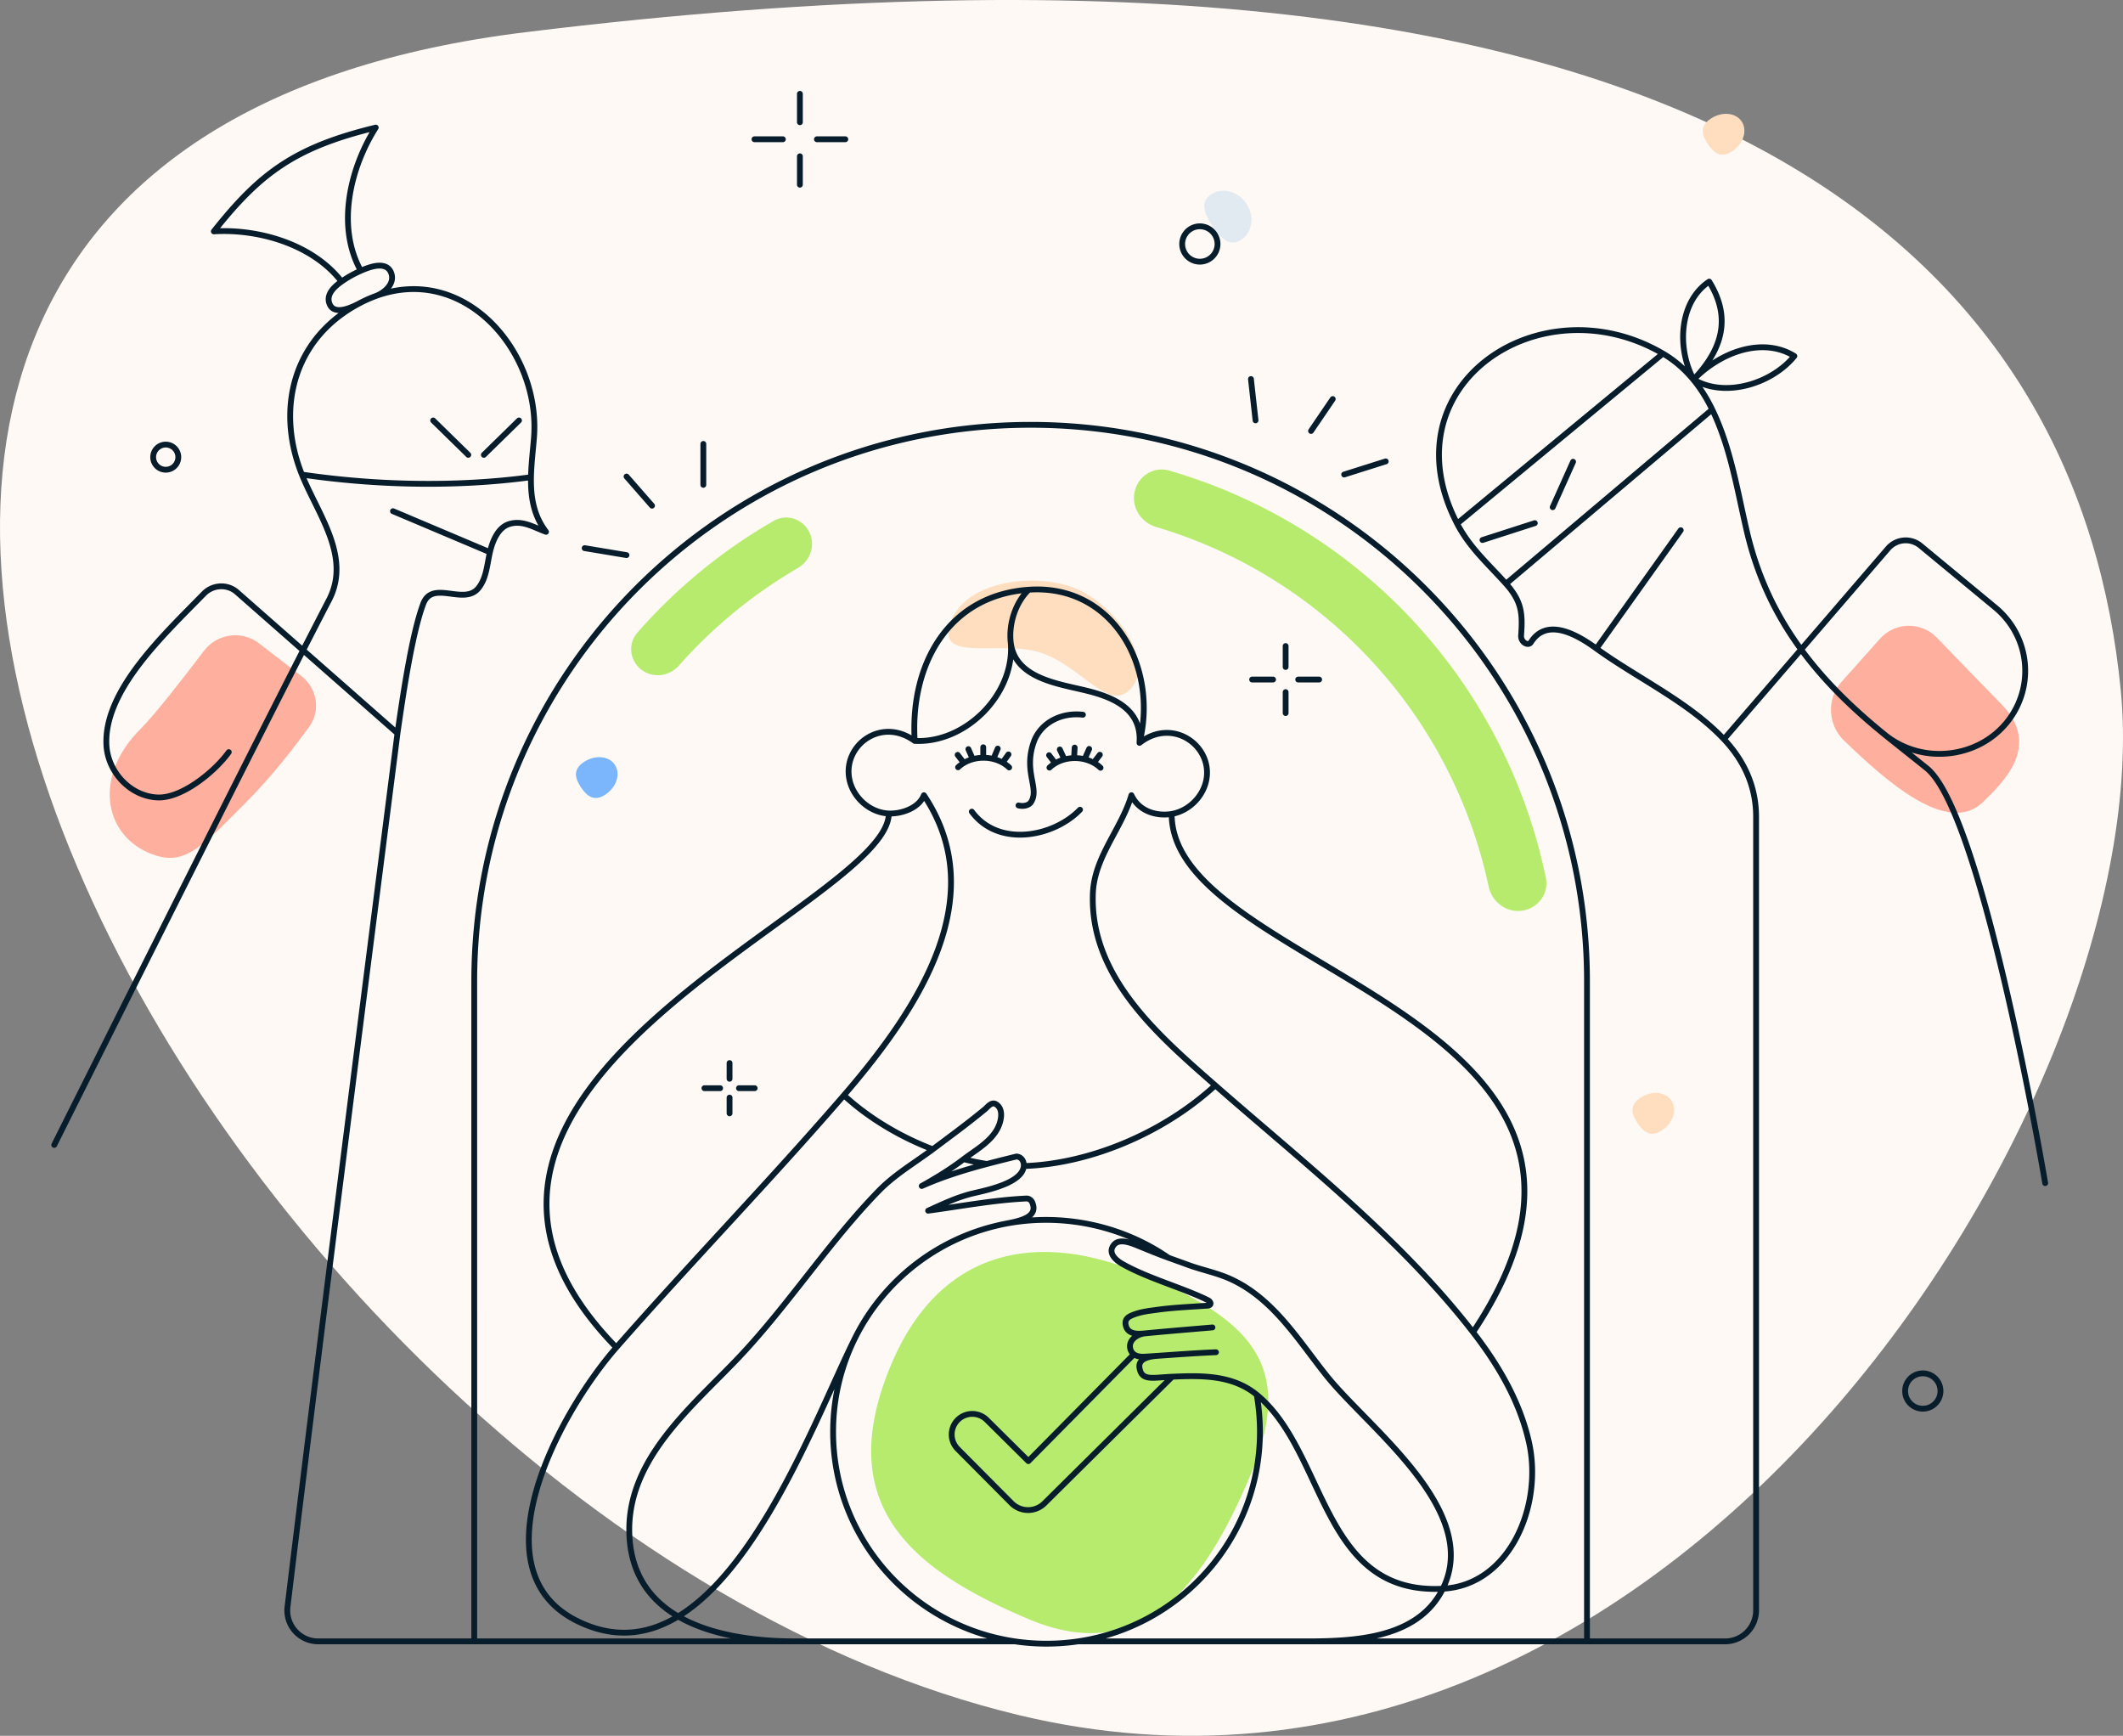 <svg width="548" height="448" fill="none" xmlns="http://www.w3.org/2000/svg"><rect width="100%" height="100%" fill="#808080" stroke="none"/><path d="M262.777 442.606c169.626 40.878 294.848-160.682 284.641-264.514C537.211 74.259 452.745-30.665 135.523 8.326c-273.35 33.6-82.441 383.747 127.254 434.28z" fill="#FFF9F5"/><path d="M511.939 206.942c5.17-5.107 15.199-14.546 4.539-25.338-3.272-3.312-10.775-11.072-16.53-17.036-4.042-4.189-10.789-4.058-14.666.284l-9.999 11.198c-3.815 4.272-3.458 11.076.67 15.047 10.571 10.171 26.803 24.916 35.986 15.845zM77.768 174.463c4.082 3.152 5.082 8.877 2.067 13.061-3.948 5.477-9.836 13.073-16.46 19.696-12.002 12.002-16.057 16.86-25.293 12.748-11.245-5.006-13.913-19.716-1.91-31.718 3.822-3.823 11.18-13.289 16.463-20.26 3.393-4.477 9.794-5.373 14.24-1.94l10.893 8.413z" fill="#FFAF9D"/><path d="M312.573 50.195c-2.876 1.936-1.752 4.979.42 8.204 2.172 3.225 4.569 5.41 7.444 3.474s3.446-6.12 1.274-9.345c-2.172-3.225-6.263-4.27-9.138-2.333z" fill="#E1EAF0"/><path d="M423.403 283.344c-2.875 1.936-2.251 4.236-.697 6.545 1.555 2.308 3.452 3.751 6.327 1.814 2.875-1.936 3.946-5.377 2.391-7.685-1.555-2.309-5.146-2.611-8.021-.674zM245.304 160.755c-3.697 10.65 13.17 4.163 23.65 7.801 10.48 3.638 17.28 15.41 22.938 9.195 6.717-7.378-4.793-22.637-15.274-26.275-10.48-3.638-27.616-1.372-31.314 9.279zM441.54 30.654c-2.875 1.936-2.252 4.237-.697 6.545 1.554 2.309 3.451 3.752 6.326 1.815 2.876-1.936 3.946-5.377 2.391-7.685-1.554-2.309-5.145-2.61-8.02-.675z" fill="#FFDDBF"/><path d="M150.681 196.692c-2.875 1.936-2.252 4.236-.697 6.545 1.554 2.308 3.452 3.751 6.327 1.815 2.875-1.937 3.945-5.378 2.391-7.686-1.555-2.309-5.146-2.611-8.021-.674z" fill="#7BB5FB"/><path d="M265.525 417.883c28.83 12.198 44.962-8.134 56.983-36.548 12.022-28.414 1.309-40.265-27.521-52.462-28.83-12.198-52.882-5.236-64.903 23.178-15.78 37.298 6.611 53.635 35.441 65.832zm127.44-182.854c4.072-.616 6.894-4.423 6.06-8.456a138.681 138.681 0 00-97.229-105.123c-3.956-1.146-7.97 1.371-8.902 5.383-.931 4.011 1.574 7.996 5.523 9.168a123.772 123.772 0 0185.838 92.808c.86 4.028 4.638 6.836 8.71 6.22zm-227.476-62.242c-2.957-2.343-3.468-6.652-.982-9.49a138.673 138.673 0 0135.234-28.88c3.272-1.88 7.396-.533 9.113 2.827 1.716 3.359.373 7.458-2.887 9.356a125.045 125.045 0 00-30.737 25.192c-2.501 2.825-6.783 3.337-9.741.995z" fill="#B7EB6E"/><path d="M313.87 348.997c-4.969.206-9.935.569-14.896.919m0 0c-1.653.108-2.951.195-3.578.227-.932.054-1.964-.067-2.709-.609m6.287.382c-1.951.128-5.257.546-4.842 3.124.566 3.431 3.319 2.5 8.45 2.274m-7.023-11.181c-1.919.187-4.467.291-4.973-2.097-.346-1.589.627-2.173 1.87-2.67 2.108-.854 4.389-1.06 6.616-1.373 3.77-.523 8.863-.749 12.615-1.016 1.153-.082.895-1.027.108-1.416-6.51-3.22-15.525-5.628-22.084-9.362-1.665-.94-3.957-2.886-2.108-5.005 1.425-1.615 4.416-.373 6.01.271 2.656 1.083 5.302 2.18 7.999 3.155m-6.053 19.513c-1.974.192-4.291 1.685-3.827 3.881.152.701.5 1.189.955 1.52m2.872-5.401c5.891-.574 11.457-1.023 17.404-1.535m-55.26-26.374c3.322-.848 10.713-1.3 8.756-5.862-.27-.638-.886-1.07-1.513-1.038-8.292.378-16.799 1.99-25.371 3.146 4.583-2.086 7.059-3.232 10.658-4.237 2.746-.763 13.634-2.492 14.032-7.285m-6.562 15.276c-15.911 3.642-29.192 14.128-36.519 28.18m36.519-28.18c15.02-3.439 31.221-.398 43.909 8.396m-80.428 19.784a54.167 54.167 0 00-6.137 24.926c-.102 27.509 20.279 50.366 46.921 54.291m-40.784-79.217c-11.752 22.798-35.301 92.072-72.098 74.004-26.671-13.096-4.908-53.613 10.002-70.641m77.017-156.55c-8.771-6.373-18.766 1.33-16.82 10.097 1.035 4.649 5.324 8.445 10.139 8.643m6.681-18.74c13.31.682 26.097-12.343 24.765-25.63m-24.765 25.63c-1.215-19.742 8.691-37.563 29.435-39.017m28.592 39.53c8.757-6.823 19.209 1.044 17.177 9.908-.967 4.213-4.605 7.693-8.864 8.432m-8.313-18.34c.672-9.121-7.571-11.998-13.944-13.549-7.373-1.795-18.378-3.222-19.318-12.594m33.262 26.143c4.965-19.824-7.03-41.042-28.592-39.53m0 0c-3.535 3.448-5.124 8.858-4.67 13.387m-31.446 44.37c-.089 23.85-136.244 70.333-70.336 137.81m70.336-137.81c3.01.123 7.68-1.216 9.059-4.719 17.316 25.866-.565 54.197-20.648 77.441m-58.747 65.088c19.251-21.985 39.487-42.798 58.747-65.088m-29.52-8.315v4.054m0 4.864v4.054m6.486-6.486h-4.054m-4.864 0h-4.054m150.026-114.115v5.405m0 6.486v5.405m8.648-8.648h-5.405m-6.486 0h-5.405M206.473 24.217v7.328m0 8.793v7.328m11.725-11.725h-7.328m-8.793 0h-7.328M302.445 210.07c-.153 40.918 132.566 51.633 77.785 133.761M302.445 210.07c-3.458.6-8.313-.376-10.395-4.833-2.616 8.8-9.593 15.912-9.95 25.382-.803 21.425 16.849 36.579 31.601 49.499m66.529 63.713c6.641 8.574 12.096 17.964 14.433 28.375 3.674 16.345-4.941 36.91-22.232 37.828m7.799-66.203c-18.801-24.273-43.59-43.624-66.529-63.713M205.318 423.621c-18.611 0-41.844-4.857-42.86-27.374-.887-19.685 16.328-33.248 28.602-46.283 12.561-13.34 22.971-29.483 35.781-42.628 4.113-4.226 9.243-7.205 13.937-10.712m-35.46 126.997h56.65m-56.65 0h-82.903m209.846 0c13.637 0 33.029.789 40.17-13.587m-40.17 13.587h-53.985m53.985 0h77.382M247.304 198.028c3.466-3.303 9.734-3.251 13.188.043m-1.7-1.249l1.516-2.113m-3.833 1.038l1.066-2.54m-3.74 2.369v-2.716m-5.007 4.044l-1.598-2.076m3.905 1.11l-1.138-2.591m20.927 4.767c3.466-3.303 9.734-3.251 13.188.043m-1.771-1.288l1.588-2.074m-3.944 1.167l1.187-2.67m-3.899 2.372l.159-2.718m-5.035 4.055l-1.57-2.086m3.966 1.09l-1.198-2.572m28.051 131.187c1.665.601 3.333 1.194 4.995 1.806 3.765 1.388 7.777 2.116 11.425 3.859 10.864 5.124 17.231 15.826 24.442 24.831 10.785 13.468 39.983 34.73 29.957 54.918m-48.042-50.071c.551 3.167.843 6.427.832 9.756-.102 27.384-20.464 50.013-46.945 53.902m46.113-63.658c-6.237-5.098-14.124-4.988-21.807-4.649m21.807 4.649c18.086 14.783 16.511 51.744 48.042 50.071M217.835 282.679c6.507 5.999 14.674 10.788 22.943 13.945m0 0c1.973-1.475 3.945-2.941 5.91-4.422a218.175 218.175 0 007.545-5.912c.703-.584 1.697-2.011 2.854-1.308 2.21 1.368 1.242 4.883.183 6.658-1.942 3.297-5.553 5.258-8.531 7.524m15.526 1.784c16.885-.562 35.859-8.367 49.436-20.83m-49.436 20.83c.098-1.182-.581-2.375-1.881-2.466a421.694 421.694 0 00-7.627 1.925m0 0a60.566 60.566 0 01-6.018-1.243m6.018 1.243c-5.737 1.522-11.297 3.24-16.836 5.686 3.712-2.056 7.437-4.355 10.818-6.929m30.789-114.702c-5.967-.681-11.017 2.36-12.68 7.016-2.759 7.721 1.559 12.016-.724 15.544-.638.973-2.184 1.135-3.222.854m-12.052 1.599c6.821 9.264 21.025 6.626 27.932-.497m97.337-73.843l53.13-43.886m-53.13 43.886c3.207 6.201 8.071 10.443 12.615 15.518m-12.615-15.518c-18.427-35.628 21.42-62.453 53.13-43.886m-336-13.21a34.044 34.044 0 013.728-1.632m-3.728 1.631c-2 1.073-6.949 3.694-8.215.327-.913-2.453 1.329-4.42 3.129-5.696m5.086 5.37c-17.441 8.9-22.205 27.267-15.316 44.445M527.914 305.35s-16.026-95.325-30.564-107.07c-3.476-2.809-7.129-5.664-10.699-8.548M14 295.495s56.106-112.257 70.914-140.617c5.835-11.191-2.876-22.16-6.98-32.394m83.792.505l6.578 7.519m-17.389 10.961l10.798 1.798m19.837-18.139v-10.56m162.468-11.578l-5.606 8.235M322.901 97.83l1.185 10.659m22.874 13.98l10.732-3.388m-279.759 3.403c18.987 2.801 39.903 3.283 59.129.677m0 0c.064-3.359.496-6.776.765-10.11 1.807-22.128-17.777-45.102-40.85-36.644m40.085 46.754c-.094 4.978.621 9.829 3.88 14.1-3.182-1.147-6.018-3.062-9.467-2.02-2.974.889-4.372 4.49-5.016 7.27m-14.649-33.994l9.067 8.873m13.088-8.873l-9.067 8.873M96.977 76.407c2.316-.849 5.089-3.252 3.979-6.02-1.27-3.164-5.652-1.464-7.827-.504m-4.966 2.786c-7.35-9.55-21.29-13.667-32.967-12.95C67.112 44.692 76.1 37.986 96.99 32.929c-6.591 10.374-10.239 25.5-3.86 36.954m-4.967 2.786c1.541-1.093 3.233-2.022 4.966-2.786m8.309 62.049l25.021 10.579M59.055 194.12c-3.608 5.017-12.148 12.045-18.512 11.693-7.11-.391-12.756-6.749-13.075-13.564-.659-14.063 14.663-28.274 25.166-39.028 2.296-2.351 6.059-2.561 8.527-.392l41.438 36.423m0 0c-8.703 68.122-20.57 160.963-28.385 225.437-.577 4.762 3.144 8.932 7.941 8.932h40.26m-19.816-234.369c1.305-9.126 3.694-25.532 6.641-33.397 2.374-6.338 10.532.521 14.247-4.053 2.087-2.574 2.235-6.116 2.972-9.291m307.379-5.669l-21.762 30.551m17.173-76.144c5.767 3.376 9.845 8.513 12.715 14.45m-53.23 44.954l53.23-44.954m-53.23 44.954c1.679 1.875 3.089 3.939 3.669 6.412.54 2.29.385 4.627.23 6.967-.114 1.711 1.834 2.846 2.553 1.711 4.257-6.719 12.497-1.534 16.89 1.65m29.888-61.694c4.797 9.924 6.444 20.775 8.931 31.417 5.277 22.584 18.098 38.35 35.756 52.616M382.67 139.37l13.501-4.352m4.621-4.118l5.259-11.728m31.104-21.233c-4.447-8.287-3.623-20.176 4.033-25.257 5.007 8.104 4.561 16.3-4.033 25.257zm0 0c8.042 4.848 20.172 1.14 26.017-6.04-7.802-4.86-18.564-1.5-26.017 6.04zm7.829 92.836l42.376-49.229a6 6 0 018.37-.711l19.275 15.931c9 7.453 10.358 20.548 3.062 29.617-7.576 9.421-21.923 10.933-31.416 3.349m-41.667 1.043c5.131 5.453 8.363 12.131 8.307 20.241v204.605a8 8 0 01-8 8h-35.648m35.341-232.846c-9.029-9.596-22.472-15.818-32.908-23.382M302.582 355.314l-32.99 32.684a5.999 5.999 0 01-8.478-.033L247.2 373.966a5.309 5.309 0 01.011-7.497v0a5.308 5.308 0 017.491-.017l10.75 10.651 27.235-27.569m-30.719 74.087a56.053 56.053 0 0016.308 0m-155.861 0V253.255c0-79.316 64.298-143.614 143.614-143.614v0c79.316 0 143.614 64.298 143.614 143.614v170.366M46.025 117.987a3.243 3.243 0 11-6.486 0 3.243 3.243 0 016.486 0zm268.249-55.014a4.56 4.56 0 11-9.122 0 4.56 4.56 0 019.122 0zm186.611 296.038a4.56 4.56 0 11-9.121 0 4.56 4.56 0 019.121 0z" stroke="#071D2B" stroke-width="1.5" stroke-miterlimit="10" stroke-linecap="round" stroke-linejoin="round"/></svg>